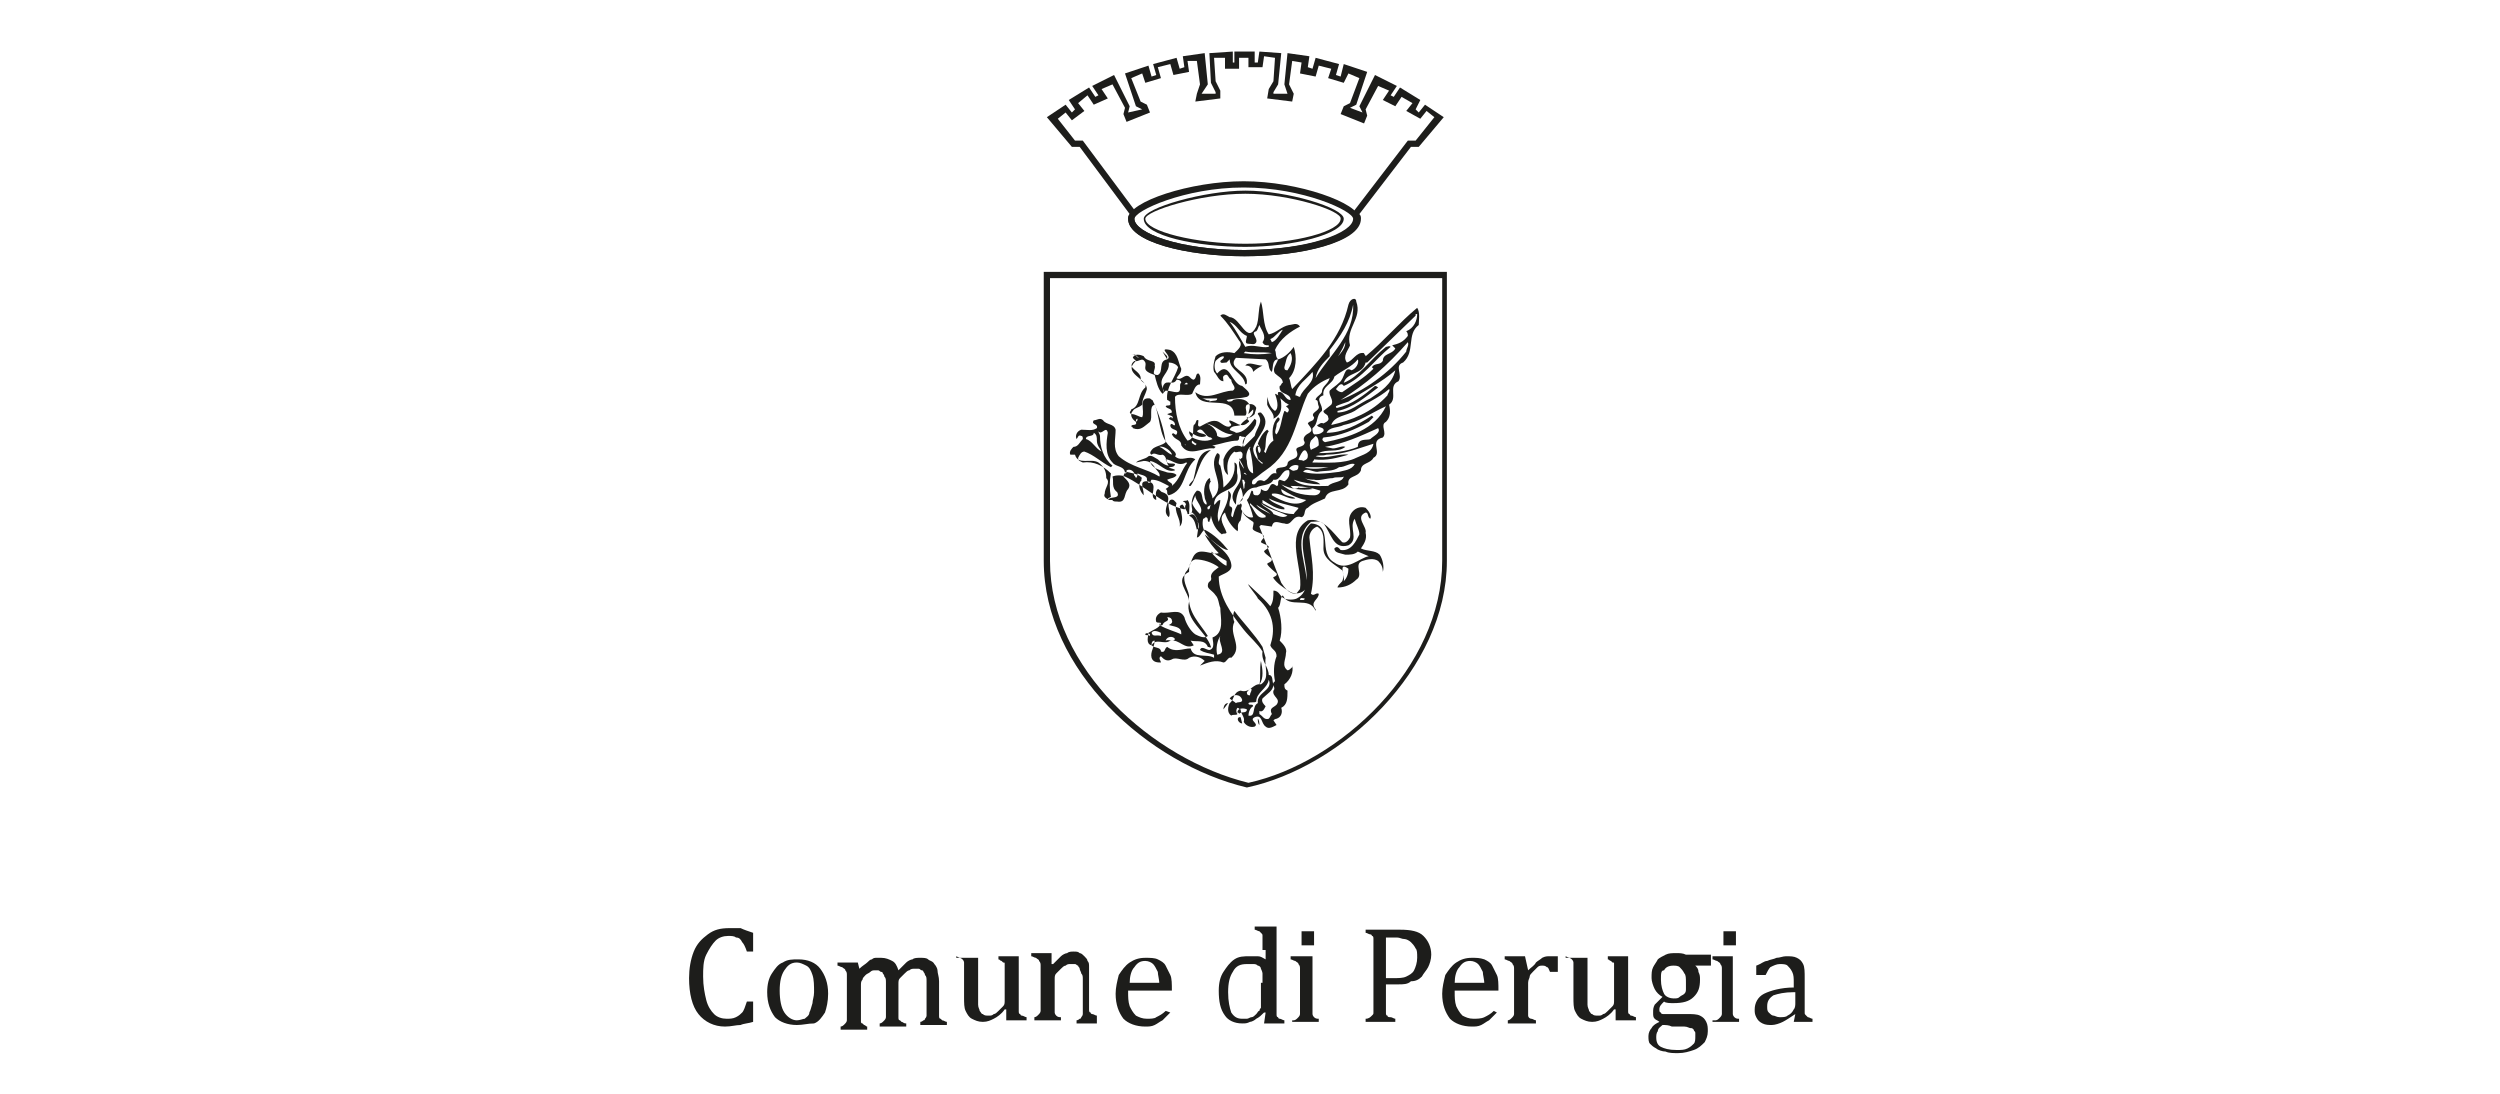 <?xml version="1.0" encoding="UTF-8"?> <svg xmlns="http://www.w3.org/2000/svg" xmlns:xlink="http://www.w3.org/1999/xlink" version="1.1" id="Livello_1" x="0px" y="0px" viewBox="0 0 160 70" style="enable-background:new 0 0 160 70;" xml:space="preserve"> <style type="text/css"> .st0{fill:none;} .st1{fill:#1D1D1B;} </style> <rect class="st0" width="160" height="70"></rect> <g> <path class="st1" d="M69.3,9L69.3,9l3.5,4.7l-0.1,0.1c-0.1,0.1-0.1,0.2-0.1,0.2c0,0.9,2.9,2,7,2h0.1c4.1,0,7-1.1,7-2 c0,0,0-0.1-0.1-0.2l-0.1-0.1L90.1,9l0.5,0l1.2-1.5l-0.5-0.4l-0.4,0.5L90,7.1l0.4-0.5l-0.7-0.4l-0.4,0.6l-0.8-0.4l0.4-0.6l-0.7-0.3 l-0.8,1.5l0.1,0.4l-0.2,0.5l-1.5-0.6l0.2-0.5l0.4-0.2l0.6-1.6l-0.7-0.3L86,5.3L85,5l0.2-0.6l-0.8-0.2l-0.2,0.7l-1-0.2l0.1-0.7 l-0.6-0.1l-0.2,1.5L82.8,6l-0.1,0.5l-1.6-0.2l0.1-0.6l0.3-0.5l0.1-1.5l-0.7-0.1l-0.1,0.7l-0.9,0V3.7l-0.6,0v0.7l-0.9,0l0-0.7 l-0.7,0l0.1,1.5l0.3,0.6l0,0.5l-1.6,0.2L76.6,6l0.2-0.6l-0.2-1.5L76,3.9l0.1,0.7l-1,0.2l-0.2-0.7l-0.8,0.2L74.3,5l-1,0.3l-0.2-0.6 l-0.7,0.3L73,6.5l0.4,0.2l0.2,0.5l-1.5,0.6l-0.2-0.5l0.1-0.4l-0.8-1.5l-0.7,0.3l0.4,0.6L70,6.7l-0.4-0.6L69,6.6l0.4,0.5l-0.8,0.6 l-0.4-0.5l-0.5,0.4L68.8,9L69.3,9z M79.7,16.4L79.7,16.4c-3.7,0-7.5-0.9-7.5-2.4c0-0.1,0-0.2,0.1-0.3l-3.2-4.3l-0.5,0L67,7.5 l1.2-0.8l0.4,0.5L68.8,7l-0.4-0.6l1.3-0.8l0.4,0.6l0.2-0.1l-0.4-0.6l1.4-0.7l1,2l-0.1,0.4l0,0L73.1,7l0,0l-0.4-0.2l-0.7-2.1 l1.5-0.5l0.2,0.7l0.3-0.1l-0.2-0.7l1.5-0.4l0.2,0.7l0.3-0.1l-0.1-0.7l1.4-0.2l0.2,2L76.9,6l0,0L77.8,6l0-0.1l-0.3-0.6l-0.1-1.9 l1.5-0.1l0,0.7L79,4V3.3l1.3,0V4l0.2,0l0.1-0.7L82,3.4l-0.2,2l-0.3,0.5l0,0.1L82.4,6l0,0l-0.2-0.6l0.2-2l1.4,0.2l-0.1,0.7L84,4.4 l0.2-0.7l1.5,0.4l-0.2,0.7l0.3,0.1L86,4.1l1.5,0.5l-0.7,2.1l-0.4,0.2l0,0l0.8,0.3l0,0L87,6.8l1-2l1.4,0.7l-0.4,0.6l0.2,0.1l0.4-0.6 l1.3,0.8L90.6,7l0.2,0.2l0.4-0.5l1.2,0.8l-1.6,1.9l-0.5,0L87,13.7c0.1,0.1,0.1,0.2,0.1,0.3C87.1,15.5,83.3,16.4,79.7,16.4"></path> <path class="st1" d="M79.6,12c-3.8,0-7,1.5-7,2c0,0.9,2.9,2,7,2c4.1,0,7-1.1,7-2C86.6,13.5,83.4,12,79.6,12 M79.6,16.4 c-3.6,0-7.4-0.9-7.4-2.4c0-1.1,4-2.4,7.4-2.4c3.5,0,7.4,1.4,7.4,2.4C87,15.5,83.3,16.4,79.6,16.4"></path> <path class="st1" d="M79.7,12.4c-2.9,0-6.4,1.1-6.4,1.6c0,0.8,3.2,1.6,6.4,1.6c3.2,0,6.1-0.8,6.1-1.6 C85.9,13.5,82.6,12.4,79.7,12.4 M79.7,15.8c-3.1,0-6.5-0.7-6.5-1.8c0-0.7,3.9-1.8,6.5-1.8c2.7,0,6.3,1.1,6.3,1.8 C86,15,82.7,15.8,79.7,15.8"></path> <path class="st1" d="M67.2,17.8v18.1c0,6.9,6.6,12.7,12.7,14.2c5.9-1.3,12.4-7.4,12.4-14.2V17.8H67.2z M79.8,50.4L79.8,50.4 c-6.3-1.5-13-7.5-13-14.5V17.4h25.8v18.5C92.6,42.8,85.9,49.1,79.8,50.4L79.8,50.4z"></path> <path class="st1" d="M80.6,46.4c0-0.1,0-0.3-0.1-0.4C80.5,46.1,80.5,46.3,80.6,46.4 M79.4,45.9h-0.1c-0.2,0.1,0,0.4,0.2,0.4 L79.4,45.9z M79.8,45.4c-0.2-0.1-0.6-0.1-0.6,0.2c0,0,0.1,0,0.1,0.1C79.4,45.5,79.8,45.7,79.8,45.4 M78.6,45L78.6,45 c-0.3,0-0.3,0.4-0.3,0.4L78.6,45z M79.5,44.8c-0.1-0.4-0.6-0.4-0.8-0.1c0.1,0.1,0.3,0.2,0.4,0.3C79.2,44.9,79.5,45,79.5,44.8 M80.1,44.1c-0.1-0.1-0.2,0.1-0.3,0.2c0,0.2,0.1,0.2,0.2,0.2C80,44.3,80.1,44.3,80.1,44.1 M80.5,45c-0.1-0.7,1-0.8,0.7-1.5 c-0.1,0.6-0.8,0.8-0.8,1.4c-0.1,0.1-0.4,0-0.5,0.1c0,0.2,0.3,0,0.3,0.2c-0.2,0.1-0.3,0.4-0.3,0.6C80.4,45.9,80.1,45.2,80.5,45 M80.6,43.8c0.3-0.4,0.2-1,0.1-1.5C80.6,42.8,80.7,43.5,80.6,43.8 M75.2,40.9c-0.1-0.2-0.5-0.2-0.6,0.1 C74.8,40.9,75.1,41.1,75.2,40.9 M77.9,41.9c0.7-0.1,0-0.8,0.2-1.2C77.9,41,77.8,41.5,77.9,41.9 M73.6,40.6c-0.1-0.1-0.3-0.1-0.3,0 c0,0.1,0.2,0,0.3,0.1C73.6,40.7,73.6,40.7,73.6,40.6 M74.3,40.5c-0.2-0.1-0.5-0.2-0.6,0c0.1,0.3,0.3,0.1,0.6,0.2V40.5z M75,39.7 c0-0.1-0.1-0.2-0.3-0.2c0.2,0.3-0.2,0.2-0.3,0.5c-0.2,0.1-0.2-0.1-0.2-0.2V40c0.5,0.3,1,0.4,1.4,0.6v-0.1c0-0.4-0.5-0.4-0.8-0.5 C74.8,40,75.1,39.9,75,39.7 M74.2,39.6H74H74.2L74.2,39.6z M83.5,38.3c-0.1,0-0.3-0.1-0.3,0.1h0.2C83.5,38.4,83.5,38.3,83.5,38.3 M86.3,36.4c-0.7-0.5-0.2,0.5-0.3,0.8C86.2,37,86.3,36.7,86.3,36.4 M78.5,35.9c-0.2-0.1-0.8-0.5-1-0.6c0.1,0.2,0.8,0.9,1,0.9 L78.5,35.9z M78,36.3c-0.4-0.3-1-0.5-1.5-0.5c-0.4,0.1-0.4,0.5-0.4,0.8c-1,0.5,0,1.3,0,1.9c-0.3,1.2,1.1,1.9,1.4,2.9 c0,0.1-0.1,0-0.2,0c-0.2-0.5-0.7-0.3-1.1-0.4l0.2,0.3c-0.6,0.3-0.9-0.4-1.5-0.3c-0.4,0.3-0.9-0.2-1.2,0.3c0.2,0.2,0.6,0.1,0.6,0.4 c0.3,0.1,0.2-0.2,0.4-0.3c0.5,0.4,1,0.1,1.5,0.1c0.2,0.7,1,0.3,1.5,0.6v-0.2c-0.3-0.1-0.6-0.1-0.9-0.3c0.1-0.3,0.4,0,0.6,0 c0.4-0.1,0.2-0.6,0.2-0.8c0.8-0.3,0.5-1.3,0.5-1.9c-0.1-0.2-0.1-0.6-0.3-0.8c-0.2-0.3-0.5-0.4-0.5-0.6c0-0.4,0.3-0.2,0.2-0.6 C77.5,36.6,77.9,36.4,78,36.3 M76.7,33.5c-0.1-0.2-0.2-0.8-0.6-0.5c0.4,0.2,0.4,0.6,0.5,0.9C76.8,33.8,76.7,33.6,76.7,33.5 M79.2,34c-0.4-0.3-0.7-0.8-0.8-1.2c-0.5,0.4,0,0.9,0.1,1.3c-0.1,0.1-0.2,0-0.3,0.1c-0.4-0.3-0.6-0.7-0.7-1.2 c0,0.2-0.1,0.3-0.1,0.4c-0.2,0,0-0.2-0.2-0.3c-0.1,0-0.1,0.1-0.2,0.1c-0.3,1.4,1.6,1.7,1.8,2.9c0.1,0.5-0.5,0.6-0.8,0.8 c0,1.3,0.8,2.4,1.6,3.4c0.4,0.5,0.9,0.9,1.2,1.4c-0.1,0.6,0.4,1,0.4,1.5c0.3,0,0.2,0.4,0.3,0.6c0,0.4-0.4,0.6-0.7,0.9 c-0.1,0.2,0.1,0.4,0.2,0.5c-0.1,0.2-0.2,0.4-0.4,0.3v0.2c0.2,0.1,0.3,0.4,0.6,0.3c0.1-0.1,0.1-0.2,0.2-0.3 c-0.2-0.4,0.1-0.4,0.3-0.6c0.3-0.4-0.3-0.5-0.2-0.9c0.2-0.2-0.2-0.4,0.1-0.6c-0.1-0.5-0.1-1.1,0.1-1.6c0-0.4-0.3-0.4-0.4-0.7 c0.3-0.9,0.3-2-0.8-3c0-0.1-0.7-0.9-0.6-0.9c0.5,0.5,0.9,0.8,1.4,1.4c0.2-0.3,0.2-0.6,0.2-1c0.4,0,0.4,0.4,0.7,0.5 c0.2,0.1,0.6,0.1,0.8,0c0.4-0.2,0.6-0.6,0.6-1c0.2-1.2-0.8-2.8,0.3-3.8c1.5,0.1,0.4,1.9,1.5,2.5c0.8,0.6,1.6-0.3,2.2-0.4l-0.7-0.3 c-0.2,0.2-0.5,0.2-0.8,0.2c-0.3-0.1-0.7-0.1-0.7-0.4c0.2-0.2,0.3,0,0.4,0.1c0.7,0.1,1-0.6,1.2-1c0-0.3-0.2-0.6-0.3-1 c-0.4,0.6,0.3,1.3-0.4,1.7c-1,0.3-1.1-0.8-1.6-1.4c-0.3-0.2-0.5-0.1-0.8-0.1c-1.3,1.1-0.1,2.9-0.3,4.2c-0.1,0.3-0.6,0.5-1,0.3 c-0.5-0.3-0.9-0.6-1.1-0.9c-0.1-0.1,0.3-0.1,0.2-0.3c-0.1-0.1-0.5-0.4-0.6-0.6c0-0.1,0.3-0.1,0.3-0.3c0-0.1-0.4-0.3-0.5-0.5 c0-0.1,0.3-0.2,0.3-0.3c0-0.1-0.4-0.2-0.5-0.3c0-0.1,0.2-0.3,0.2-0.3c0-0.3-0.5-0.3-0.7-0.5c-0.1-0.1,0.1-0.4,0-0.5 c-0.3-0.2-0.6-0.4-0.7-0.7l-0.1,0.6C79.1,33.6,79.3,33.8,79.2,34 M81.3,32.9c-0.2-0.2-0.6-0.4-0.9-0.6C80.6,32.6,81,32.7,81.3,32.9 M81,33c-0.3-0.2-0.7-0.5-1-0.8v0.1c0.3,0.3,0.4,1,1,0.8V33z M77.3,32.6c0.2,0,0.1-0.2,0.2-0.3C77.4,32.4,77.2,32.4,77.3,32.6 M82.4,33c-0.6-0.3-1.2-0.4-1.7-0.8c0.2,0.3,0.7,0.4,0.8,0.7C81.8,33,82.1,33.2,82.4,33 M83.1,32.5c-0.7-0.2-1.3-0.3-1.9-0.6 c0.2,0.3,0.7,0.4,1,0.6v0.1c-0.5,0-0.9-0.3-1.4-0.6v0.2c0.6,0.3,1.2,0.7,2,0.7C82.9,32.7,83.1,32.6,83.1,32.5 M71.4,32v-0.2V32 L71.4,32z M76.8,32.9c0.3-0.4-0.3-0.8-0.3-1.2l-0.2,0.5C76.4,32.5,76.6,32.7,76.8,32.9 M83.6,32c-0.6-0.1-1.1-0.4-1.6-0.7 c0,0.5,0.7,0.4,0.9,0.6c-0.5,0.1-0.9-0.4-1.5-0.3v0.1C82.1,32.1,83,32.5,83.6,32 M84,31.3c-0.7,0.1-1.4,0-2-0.3 c0.6,0.5,1.3,0.7,2.1,0.7c0.2,0,0.4-0.1,0.4-0.3c-0.6-0.2-1.2-0.3-1.9-0.3l0.1,0.1c0.1,0.1,0.3,0.1,0.4,0 C83.3,31.3,83.7,31.1,84,31.3 M79.7,30.9c-0.1-0.1,0-0.2-0.2-0.2l0.1,0.6C79.7,31.2,79.6,31,79.7,30.9 M86,30.5 c-0.2,0.1-0.5,0-0.7,0.1c-0.4,0-0.9,0.2-1.2,0.1c-0.1,0-0.4,0-0.6-0.1l0.2,0.1c0.3,0.1,0.6,0.1,0.8,0.3c-0.5,0-1.1-0.1-1.7-0.3 c0.5,0.5,1.5,0.4,2.2,0.4C85.3,30.8,85.9,30.9,86,30.5 M79.8,30.4c-0.1-0.1-0.1-0.2-0.2-0.1L79.8,30.4L79.8,30.4z M82.2,30.8 c0.2-0.1,0.4-0.4,0.3-0.7c-0.5-0.1-0.5,0.7-1,0.6c-0.2,0.4-0.7,0.3-1.1,0.5c-0.7,0-0.8,0.7-1.2,1.1c0.1,0,0.2,0,0.2-0.1 c0.2,0.2-0.1,0.3,0.1,0.5c0.1,0.2,0.4,0.5,0.7,0.4c-0.1-0.4-0.2-0.7-0.4-1.1c0.2-0.2,0.2-0.4,0.3-0.6c0,0,0.1,0,0.1,0.1 c0,0.2,0.1,0.2,0.3,0.2c0.2-0.1,0.2-0.3,0.2-0.4c0.7,0.5,0.4-0.7,1-0.2c0.2,0,0-0.3,0.2-0.4L82.2,30.8z M83.1,29.8 c-0.2-0.1-0.5,0-0.6,0.2c0.1,0,0.2,0.2,0.4,0.1C83.1,30.1,83.1,29.9,83.1,29.8 M86.7,29.7c-0.3-0.1-0.6,0.2-1,0.2h-2.2 C83.7,30,84,30,84.2,30c0.5,0,1-0.2,1.5-0.1c-0.4,0.3-0.9,0.2-1.4,0.3c-0.3,0-0.7-0.3-0.9,0c0.7,0.2,1.5,0.1,2.3,0 C86,30.1,86.5,30.1,86.7,29.7 M75.9,29.6c-0.5,0.3-0.9-0.2-1.3-0.2v0c0.1,0.4,0.4,0.2,0.6,0.3c0,0.2-0.3,0.2-0.4,0.2 c0.1,0.1,0.4,0.1,0.4,0.2c-0.6,0.2-1-0.5-1.6-0.6c0.1,0.5,0.7,0.6,1,0.7c0.2,0.1,0.5,0,0.7,0.2c-0.1,0.2-0.4,0.2-0.6,0.3 c0.1,0.2,0.4,0.2,0.3,0.4c0.5-0.4,0.6-1,1-1.5C76,29.7,76,29.6,75.9,29.6 M79.6,30c0-0.2-0.2-0.4-0.3-0.7 C79.3,29.6,79.5,29.8,79.6,30 M83.7,29.1c-0.2-0.7-0.5,0.1-0.6,0.3c0.1,0.1,0.2,0,0.3,0.1C83.7,29.4,83.7,29.3,83.7,29.1 M77.5,28.8c-0.8,0.6-0.8,1.6-1.3,2.3h-0.1c0-0.2,0.3-0.3,0.3-0.5C76.6,29.9,76.6,28.9,77.5,28.8 M73.3,23.2 c-0.2-0.4-0.4,0-0.7-0.1c-0.6,0.5,0.5,0.6,0.4,1.2c0.1,0.2,0.4,0.2,0.3,0.5c-0.5,0.4-0.3,1.2-0.9,1.4c0,0.1-0.2,0.2,0,0.3 c0.3,0,0.5,0.2,0.7,0.2c0.2-0.4-0.3-1.3,0.5-1.2c0.1,0.1,0.2,0.1,0.2,0.2c0.5,0.9,0.3,2.2,1.1,2.9c0.1,0.2,0.5,0.4,0.3,0.6 c0.4,0.4,0.9-0.1,1.3,0.2c-0.8,0.7-0.6,2-1.7,2.3c-0.2-0.1,0-0.3-0.2-0.4c0.1-0.1,0.2-0.1,0.2-0.2c-0.4-0.2-0.7-0.4-1.1-0.4 c-0.1,0.1,0,0.2-0.2,0.2c-0.1-0.1-0.1-0.2-0.1-0.3c-0.1-0.2-0.4-0.2-0.6-0.3c0,0.1,0,0.2-0.1,0.3c0-0.1-0.2-0.2-0.1-0.3 c-0.1-0.2-0.3-0.3-0.5-0.2v0.1c0,0,0,0.1-0.1,0.1c0-0.5-0.6-0.4-0.8-0.7c-0.5-0.5-0.4-1.3-0.3-1.9c-0.1-0.5-0.4,0.2-0.6-0.1 c0,0.1,0.1,0.2,0.1,0.3c0,0.7,0.2,1.4,0.8,1.9l-0.1,0.1c-0.6-0.3-1.1-0.8-1.7-1c-0.2,0-0.3,0.2-0.4,0.4c0,0.2,0.1,0.2,0.3,0.3 c0.7-0.1,1.3,0.2,1.8,0.7c-0.1,0.5-0.1,1,0,1.5l-0.2,0.1c0,0,0.1,0.1,0.1,0c0.2-0.1,0.7,0,0.5-0.4c-0.4-0.3-0.2-0.7-0.3-1 c0.2-0.1,0.6-0.1,0.8,0c1.3,0.6,2.4,1.8,3.8,2.1c0.1-0.1,0-0.2,0.1-0.3c0-0.1-0.1-0.2-0.2-0.2c0.1-0.1,0.2,0,0.3-0.1 c0.2,0.2,0.1,0.6,0.1,0.9c0.2,0,0.2-0.2,0.2-0.3c-0.1-0.4,0-0.9,0.3-1.2c0.5,0,0.2,0.7,0.6,0.9c0.1-0.1-0.1-0.3-0.1-0.5 c-0.1-0.4,0-1,0.3-1.2c0.1,0,0,0.2,0.1,0.2c-0.3,0.4,0.1,0.8,0.1,1.1c1-0.9-0.4-1.9,0.3-2.9c0.4,0.1-0.1,0.6,0.2,0.8 c0.1,0.4,0.2,0.9,0.2,1.4c0.5-0.4,0.8-0.9,0.7-1.6c0.3,0.1,0.1,0.5,0.2,0.8c0.1,1.2-1.5,0.8-1.5,1.9c0.1,0,0.2-0.3,0.4-0.3 c0,0.4-0.3,0.9-0.1,1.4c0.2-0.7,0.7-1.2,0.6-2c0.4,0.3,0,0.6,0.1,1c0.4,0.1-0.1,0.6,0.2,0.7c0.1-0.4,0.2-0.8,0.6-1.1 c0.1-0.2,0-0.6-0.1-0.8c-0.2,0.3-0.3,0.7-0.3,1.1c-0.7-0.8,0.5-1.2,0.3-2c0-0.3-0.3-0.8,0.1-1c0-0.1,0.1-0.3-0.1-0.4 c-0.2,0-0.3,0.1-0.4,0c-0.5,0.4-0.5,1-0.4,1.5c-0.3-0.2-0.3-0.6-0.3-1c0.1-0.3,0.3-0.6,0.6-0.8c0.2-0.1,0.4-0.1,0.6,0 c0.1-0.2,0.1-0.4,0.2-0.6c-0.1-0.1-0.2,0-0.3-0.1c-0.2,0,0,0.2-0.2,0.3c-1,0-2.1,0.8-2.9,0c-0.1,0.2,0.1,0.2,0.2,0.3l0.1-0.1 c0.5,0.1,0.8,0,1.2,0.2l-0.1,0.1c-0.7-0.1-1.6,0.6-2.1-0.2c0-0.4-0.4-0.3-0.6-0.7c0.1-0.2,0.2,0.1,0.3,0c0.2-0.4-0.4-0.2-0.4-0.6 c0.1-0.2,0.2,0.1,0.3,0c0-0.3-0.3-0.3-0.4-0.4l0.1-0.1c0.1,0,0.1,0,0.1,0.1c0.2-0.2-0.2-0.2-0.3-0.3l0.3-0.1c0-0.3-0.3-0.2-0.4-0.4 c0.1-0.1,0.2,0,0.3-0.1v-0.2c-0.1,0-0.1-0.1-0.2-0.1c-0.1-0.8,0.5-1.4,0.7-2.1c-0.1-0.2-0.4-0.3-0.6-0.3c0.1,0.7-0.7,0.9-0.4,1.6 c0,0.1,0.2,0.3,0,0.4c-0.3-0.3-0.4-0.8-0.5-1.2C73,23.7,73.4,23.5,73.3,23.2 M82,26c0,0.3-0.1,0.6-0.5,0.8c0.1-0.3-0.3-0.6-0.4-0.9 v-0.5c0.1,0.4,0.2,0.7,0.5,0.9c0.3-0.2,0.1-0.8,0-1.1C82,25.3,82,25.7,82,26 M80.8,23.4c-0.2,0.1-0.4,0.2-0.6,0.4 c0-0.2-0.2-0.4-0.4-0.4h-0.1C79.9,23.1,80.4,23.4,80.8,23.4 M78.3,22.8c-0.2,0-0.4,0.2-0.5,0.3c-0.1,0.2-0.1,0.6,0.1,0.8 c0.8-0.9,0.9,0.7,1.6,0.8c0.2,0.2,0.7,0.5,0.3,0.7c-0.4,0.1-0.9,0.1-1.3,0.2l0.1,0.1c0.1,0,0.3,0,0.3-0.1c0.3-0.1,0.8-0.1,1,0.2 c0.2,0.2,0,0.5,0,0.7l0.3-0.3c0.1,0.5-0.6,0.6-0.8,1c-0.2,0.1-0.6,0-0.7,0.3c0.1,0.1,0.3,0.1,0.4,0.2c0.5,0,0.9-0.5,1.2-0.9 l0.1,0.1c0,0.1,0,0.3-0.1,0.4c-0.2,0.5-1,0.7-0.7,1.3l0.7-0.7c0.1-0.5,0.6-0.9,0.2-1.4c0-0.1,0.1-0.1,0.2-0.1 c0.8,0.8-0.3,1.5-0.5,2.3c0,0.4,0.3,0.8,0.6,1v-0.1c-0.1,0-0.2-0.2-0.3-0.2c0-0.3-0.3-0.7,0-0.9l0.1,0.1l-0.1,0 c0,0.1,0,0.3,0.1,0.4c0.2-0.2,0-0.4-0.1-0.6c0.1-0.3,0.3-0.7,0.6-0.9l0.1,0.1c-0.3,0.4-0.1,0.9-0.3,1.3l0.1,0.1 c0.1-0.3,0.2-0.6,0.5-0.8c-0.1-0.5-0.1-1.1,0.3-1.5l0.1,0.1c0,0.2-0.2,0.2-0.2,0.4c0,0.2-0.2,0.5,0,0.6c0.3-0.4,0.3-1,0.5-1.5 c0.1,0,0.1,0.1,0.2,0.1c0.2-0.2,0-0.3-0.1-0.4l0.2-0.1c-0.1,0-0.1-0.1-0.2-0.1c-0.2-0.2-0.6-0.4-0.5-0.7c0.4-0.1,0.4,0.5,0.8,0.5 c0-0.5-0.8-0.3-0.7-0.9c0.1,0,0.1-0.2,0.2-0.2c0-0.3-0.3-0.4-0.5-0.6c-0.2-0.3,0.1-0.6,0.2-0.9c-0.4,0-0.3,0.5-0.4,0.8 c-0.3-0.2-0.1-0.6-0.4-0.8l-1.9-0.1c-0.6,0.7,0.8,0.8,0.7,1.6c0,0.1-0.1,0.1-0.1,0.1c-0.1-0.7-1-0.9-1-1.6l-0.2,0.2 c-0.2,0-0.4,0.1-0.4-0.1C78.2,23,78.4,22.9,78.3,22.8 M75,29.1c0-0.2-0.5-0.6-0.8-0.5C74.5,28.7,74.7,29,75,29.1 M80,28.8 c-0.1-0.1,0.1-0.2,0-0.2c-0.2,0.2-0.3,0.6-0.2,0.9c0,0.3,0.1,0.7,0.4,0.8C80.2,29.8,80.1,29.2,80,28.8 M75.9,28.5 c0-0.1-0.2,0-0.2-0.1L75.9,28.5L75.9,28.5z M87.9,28.4c-1,0.3-1.9,0.7-3,0.7c-0.3,0.1-0.5,0-0.7,0.1c0.7,0.2,1.5-0.2,2.1-0.1 c-0.7,0.2-1.4,0.4-2.2,0.3c0,0.1-0.1,0.1-0.1,0.2c0.9,0,2,0.1,2.8-0.3C87.2,29.1,87.8,29,87.9,28.4 M84.4,28.5c0-0.2,0-0.5-0.2-0.6 l-0.3,0.3c-0.1,0.2-0.1,0.4,0,0.6C84,28.7,84.2,28.7,84.4,28.5 M70.2,28.2c0-0.2,0-0.4-0.2-0.5c0,0.3-0.5,0.1-0.5,0.4 c0.4,0.1,0.6,0.6,1,0.8C70.4,28.7,70.2,28.5,70.2,28.2 M77.5,28c-0.4,0-0.5-0.8-0.9-0.4c0.2,0.2,0.5,0.1,0.6,0.3 c-0.4,0.2-0.8-0.1-1.1-0.3c0,0.2,0.1,0.3,0.2,0.4c0.4,0.2,0.9,0.3,1.3,0.1L77.5,28z M87.7,28.1c0.2-0.2,0.7-0.4,0.5-0.7 c-1.1,0.5-2.2,1-3.4,1.2l0.5,0.1c0.3,0,0.6-0.2,0.8-0.1c-0.5,0.4-1.2,0.1-1.7,0.4c0.8,0,1.8-0.1,2.5-0.4 C86.9,28,87.5,28.2,87.7,28.1 M78.9,27.8c-0.7,0-1.1-0.6-1.7-0.7c0.3,0.1,0.7,0.4,0.7,0.8C78.2,28.1,78.6,28,78.9,27.8 M72.8,26.8 c-0.1,0-0.1,0.1-0.1,0.2c0,0,0.1-0.1,0.1-0.1V26.8z M88.7,26c-0.9,0.4-1.7,1-2.7,1.2c-0.4,0.2-0.9,0.1-1.1,0.5c1,0,2-0.5,2.9-1.1 l0.1,0.1l-0.3,0.3c-0.9,0.5-1.8,0.9-2.9,1c-0.1,0.1-0.1,0.2,0.1,0.3C86.3,28,88,27.5,88.7,26L88.7,26z M77.9,25.5c-0.4,0-0.6,0-1,0 c0.2,0,0.4,0.2,0.5,0.1l0,0.1C77.7,25.6,77.9,25.7,77.9,25.5 M88.8,25.3c0-0.1,0.2-0.3,0.1-0.4c-0.7,0.6-1.5,0.9-2.2,1.4 c-0.5,0.3-1.3,0.3-1.5,0.9C86.5,26.9,87.8,26.4,88.8,25.3 M76,24.6c0-0.1,0-0.1-0.1-0.1l-0.1,0.1H76z M75.6,24.5 c0-0.1-0.1-0.2-0.3-0.2c-0.2,0.4-0.6,0-0.8,0.3c-0.1,0.1-0.1,0.4,0,0.5l0.1-0.1c0.3,0,0.5,0.1,0.7,0.1 C75.7,25.1,75.4,24.6,75.6,24.5 M85.1,24.2c-0.5,0.2-1,0.5-1.4,1c-0.8,1.7-0.9,3.7-2.7,4.9c-0.3,0.2-0.5,0.4-0.8,0.6 c-0.1,0.1-0.1,0.3,0,0.3c0.1,0,0.1,0,0.2-0.1c0.1-0.2,0.3-0.2,0.5-0.1c0.4-0.2,0.4-0.6,0.8-0.5c-0.2-0.6,0.6-0.2,0.7-0.6 c0-0.4,0.8-0.2,0.6-0.8c-0.2-0.4,0.5-0.2,0.5-0.6c-0.2-0.3,0.1-0.5,0.3-0.6c0.3-0.2,0-0.4-0.1-0.6c0.1-0.2,0.4-0.1,0.4-0.4 c-0.3-0.3,0.4-0.4,0.3-0.7c-0.1-0.2,0-0.4-0.2-0.4c0-0.2,0.3-0.3,0.4-0.5C84.6,24.7,85,24.6,85.1,24.2 M89.3,23.7 c-0.9,0.8-2,1.3-3,2c-0.3,0.1-0.6,0.2-0.8,0.3c0,0.1,0,0.1,0.1,0.1c0.9-0.2,1.7-0.8,2.4-1.4c0,0,0.1,0,0.2,0.1 c-0.8,0.6-1.6,1.3-2.6,1.5v0.1c0.8,0,1.4-0.6,2.1-0.9C88.3,25.1,89.1,24.6,89.3,23.7 M83.2,25.4c0.2-0.6,1-0.9,0.8-1.6 c-0.4,0.5-1,0.8-1.1,1.5C83,25.3,83.1,25.4,83.2,25.4 M86.5,23.7c0.3-0.1,0.5-0.5,0.4-0.7c-0.4,0.5-1,0.7-1.5,1.1 c-0.1,0.5-0.8,0.6-0.7,1.2c-0.6,0.2,0,0.6-0.1,1c-0.4,0.3-0.2,0.8-0.6,1.1c0,0.2,0,0.3,0.1,0.4c0.2,0,0.4,0,0.6-0.2 c0.1-0.3-0.4-0.2-0.4-0.4c0.1,0,0.2-0.2,0.4-0.1c0.2-0.1,0.4-0.2,0.3-0.4c0-0.2-0.3-0.2-0.3-0.4l0.5-0.4c0.2-0.3-0.2-0.6-0.1-0.9 c0.2-0.2,0.4-0.3,0.6-0.5C86.1,24.2,86,23.4,86.5,23.7 M72.9,22.9c-0.2-0.1-0.2-0.3-0.5-0.2C72.7,22.6,72.7,22.9,72.9,22.9 M82.4,23.7c0.2-0.3,0.4-0.7,0.2-1.1c-0.3,0.2-0.3,0.6-0.4,0.9C82.2,23.6,82.2,23.7,82.4,23.7 M81.4,22.6c-0.6-0.1-1.2,0-1.7-0.1 l-0.1,0.1C80.2,22.7,80.8,22.7,81.4,22.6L81.4,22.6z M74.7,22.8l-0.3-0.3l0.3,0.5V22.8z M85.3,23.3c0.2-0.5,0.8-0.8,0.8-1.4 C85.9,22.4,85.6,22.9,85.3,23.3 M90,22.5c0-0.2,0.2-0.4,0.1-0.6c-1.3,1.5-2.7,2.7-4.3,3.7C87.3,25,88.9,23.9,90,22.5 M81.4,21.9 c0.3-0.1,0.5-0.5,0.7-0.8c-0.3,0.1-0.5,0.5-0.8,0.6L81.4,21.9z M79.8,21.5c-0.5-0.2-0.6-0.7-1.1-0.9c0.4,0.5,0.7,1.1,1,1.6 c0.5-0.2,1,0.1,1.5,0v-0.1c-0.2,0-0.3,0-0.4-0.2c0.3-0.4-0.1-0.8-0.2-1.1c-0.1,0.2-0.1,0.3-0.2,0.4c-0.4,0.1,0.1,0.4,0,0.7 c-0.1,0.2-0.3,0.1-0.5,0.1C79.6,22,79.8,21.7,79.8,21.5 M90.6,20.2l-3.1,3h-0.1c-0.2,0.8-1.2,0.6-1.4,1.3c1-0.4,1.7-1.5,2.7-2.3 c0.1,0,0.2-0.1,0.3,0c-1,0.8-1.8,2-3,2.5c-0.2-0.3-0.4,0.1-0.5,0.2c0.1,0.1,0.2,0.2,0.4,0.2c0.7-0.5,1.4-0.9,2-1.5l-0.1-0.1 c0.2-0.3,0.5-0.1,0.7-0.4c0-0.5,0.6-0.4,0.8-0.8l-0.2-0.2c0.4-0.1,0.7-0.2,1-0.6c0-0.1,0-0.2-0.1-0.3c0.5-0.2,0.7-0.7,0.7-1.1H90.6 z M84.2,24.2c0.9-1.5,2.5-2.8,2.4-4.7c-0.2,1.1-0.8,2-1.5,2.9l0,0.4C84.7,23.2,84.3,23.6,84.2,24.2 M86.8,19.3 c0.4,1.1-0.7,1.7-0.4,2.8c-0.1,0.3-0.5,0.7-0.2,1.1c0.4-0.1,0.6-0.7,1.1-0.6c0,0.1,0.1,0.1,0.1,0.2c1.1-0.9,2.2-2.2,3.3-3.1 c0.2,0.3,0.1,0.8,0.1,1.1c-0.8,0.6-0.2,1.7-1,2.4c-0.6,0.2,0,0.8-0.3,1.2c-0.7,0.3,0,1.1-0.6,1.5c0.1,0.4,0.1,0.8-0.2,1.1 c-0.4,0.2,0.1,0.7-0.2,1c-0.9,0.2,0,1-0.6,1.3c-0.2,0.4-0.8,0.3-0.8,0.8c-0.2,0.5-0.9,0.3-0.8,0.9c-0.4,0.6-1.3,0.2-1.5,0.9 c-0.4,0.2-0.8,0.3-1.1,0.6c-0.3,0.1-0.1,0.5-0.4,0.6c-0.6-0.2-0.6,0.6-1.1,0.4c-0.3,0-0.7-0.3-0.8,0.2l-0.7-0.1l-0.1,0.1 c0.5,1.2,0.9,2.4,1.4,3.6c0.2,0.3,0.5,0.7,0.9,0.7c0.1,0,0.2-0.2,0.3-0.3c0.2-1.4-1-3.5,0.5-4.4c1-0.2,1.6,0.8,2.2,1.4 c0.2,0.1,0.4-0.1,0.5-0.3c0.1-0.6-0.3-1.2,0.2-1.7c0.2-0.2,0.5-0.3,0.8-0.2c0.2,0.2,0.4,0.5,0.3,0.7c-0.2-0.1-0.1-0.4-0.3-0.4 c-0.7,0.3,0.1,0.9,0,1.3c0.1,0.4-0.1,0.7-0.3,1c0.4,0.2,0.9,0.1,1.2,0.4c0.2,0.3,0.3,0.8,0.2,1.1c0-0.3-0.1-0.5-0.3-0.7 c-0.3-0.2-0.7-0.1-1,0c-0.6,0.2,0.1,0.9-0.4,1.2c-0.3,0.3-0.7,0.5-1.2,0.5c0-0.1,0.2-0.3,0.3-0.4c0.1-0.2,0.1-0.5,0-0.7 c-0.5-0.4-1.2-0.7-1.2-1.4c0-0.5,0.1-1.1-0.4-1.4c-0.3,0.1-0.5,0.4-0.5,0.7c0.1,1.2,0.4,2.3,0.1,3.6c0.2,0.2,0.3-0.1,0.5,0 c0,0.4-0.6,0.5-0.2,1v0.1c-0.4-1-1.7-0.1-2.1-1c-0.2,0.2-0.1,0.6-0.3,0.8c0.2,0.6,0.3,1.5,0.1,2.1c0.2,0.2,0.5,0.5,0.4,0.8 c0,0.4-0.3,0.8,0.1,1.1c0.1,0,0.2-0.1,0.3-0.2v-0.1c0.1,0.4-0.1,0.9-0.5,1.2c0,0.2,0,0.3,0.2,0.4c0,0.5,0,0.9-0.4,1.1 c0.1,0.3,0,0.6-0.3,0.7c0,0-0.1,0-0.2,0.1l0.2,0.3c-0.2,0.1-0.5,0.3-0.7,0.1c-0.3-0.2-0.2-0.8-0.7-0.6c-0.4,0.2,0.3,0.4,0,0.6 c-0.3,0.1-0.6-0.1-0.7-0.3c0.1-0.3-0.2-0.5-0.2-0.8c-0.1,0-0.1-0.1-0.2-0.1c-0.1,0.1-0.1,0.3,0,0.4c-0.1,0.1-0.3,0-0.4,0.1 c-0.3-0.2-0.2-0.6-0.1-0.8c0.3-0.2,0.2-0.7,0.7-0.8c0.6,0.2,0.8-0.5,1.3-0.4c0.6-0.4,0.2-1.1,0.3-1.7l-0.2-0.7 c-0.5-0.8-1.2-1.5-1.8-2.3c-0.1,0.2-0.1,0.5,0,0.7c-0.4,0.8,0.6,1.6-0.2,2.3c-0.2-0.1-0.3,0.3-0.5,0.3c-0.5-0.2-1,0-1.5,0.2 l0.3-0.3c-0.2-0.2-0.6-0.4-1-0.2c-0.3,0.3-0.8-0.1-1.1,0.1c-0.2,0.1-0.4,0.1-0.6-0.1l-0.1-0.1c-0.2,0.1,0,0.3,0,0.4 c-0.2,0-0.5,0-0.6-0.3c-0.1-0.4,0.2-0.7,0.2-1.1c-0.2,0-0.2,0.2-0.2,0.3c-0.4-0.1-0.2-0.6-0.2-0.8c0.3-0.2,0.7-0.3,0.8-0.6 c0-0.1-0.2,0-0.3-0.1c-0.1-0.3,0.1-0.5,0.3-0.6c0.6,0.1,1.2-0.3,1.5,0.3c0.1,0.4,0.4,0.9,0.7,1.1c0.2,0.1,0.6,0.3,0.8,0.1 c-0.5-0.8-1.3-1.5-1.2-2.6c-0.1-0.5-0.5-1-0.2-1.5c0.4-0.4,0.3-1.3,1-1.3c0.4,0,0.8,0.2,1.1,0.1c-0.3-0.3-0.7-0.8-0.9-1.2 c0.4,0.3,1.1,1,1.5,1c-0.4-0.5-0.9-1-1.5-1.3c-0.2,0.1-0.3,0.5-0.5,0.5c0.1-0.6,0.2-1.2-0.3-1.6c-0.1,0.1-0.2,0.1-0.3,0.1 c0-0.2-0.2-0.4-0.3-0.6c-0.1,0-0.1,0-0.2,0.1c0.1,0.4,0.3,1,0,1.3c0.1-0.5-0.4-0.9-0.2-1.5c-0.1-0.1-0.2-0.3-0.4-0.2 c-0.3,0.3,0.1,0.8-0.1,1.1c-0.6-0.5,0.5-1.3-0.4-1.6c-0.1,0-0.2-0.2-0.3-0.2c-0.2,0.2-0.1,0.4-0.1,0.7c-0.6-0.2,0.3-1.1-0.6-1.2 c-0.1,0-0.3,0-0.3,0.2c0,0.2,0.1,0.4,0.1,0.7c-0.2-0.2-0.4-0.6-0.2-0.9c0.1,0,0-0.2,0.1-0.2c-0.3-0.3-0.6-0.3-1-0.4 c-0.1,0-0.2,0.2-0.2,0.3c0.3,0.3,0.5,0.5,0.3,0.8c-0.3,0.3-0.1,0.9-0.7,0.8c-0.1,0-0.3,0-0.3-0.1L71,32c-0.2-0.1-0.4-0.2-0.3-0.4 c0-0.4,0.4-0.7,0.1-1c0-0.4-0.1-0.7-0.5-1c-0.5-0.3-1.3,0.2-1.5-0.5h-0.3c-0.1-0.2,0.1-0.4,0.2-0.5c0.3,0,0.4-0.3,0.6-0.5 c0-0.1,0-0.2-0.1-0.2c-0.2-0.1-0.2,0.1-0.3,0.2c-0.1-0.2,0-0.5,0.3-0.6c0.4,0,0.7,0.1,1-0.1c0.1-0.3-0.4-0.2-0.2-0.5 c0.2,0,0.4-0.2,0.6,0c0.2,0.3,0.7,0.2,0.8,0.6c0,0.6-0.2,1.2,0.2,1.7c0.8,0.7,1.8,0.8,2.6,1.3c0.1-0.2-0.2-0.4-0.3-0.6 c-0.2-0.3-0.4-0.4-0.7-0.4l-0.5,0.1c0.2-0.2,0.6-0.2,0.8-0.4c0.2-0.1,0.4,0.1,0.6,0.2c0.2,0.2,0.5,0.4,0.7,0.4 c-0.2-0.2-0.1-0.6-0.4-0.7c-0.3,0.1-0.5-0.2-0.7,0c-0.2-0.1,0-0.3,0.1-0.4c0.3-0.2,0.6-0.2,0.8-0.4c-0.1-0.8-0.4-1.7-0.7-2.4 c-0.4,0.1-0.1,0.8-0.3,1.1c-0.4,0.3-0.6,0.6-1.1,0.4c0,0,0-0.1-0.1-0.1c0-0.2,0.4,0,0.3-0.3c-0.3-0.2-0.4-0.5-0.2-0.7 c0.1-0.2,0.4-0.2,0.6-0.4c0-0.4,0.2-0.6,0.3-1c0-0.7-1.6-1-0.7-1.8l-0.2-0.2c0.1-0.3,0.5-0.2,0.7-0.1c0.2,0.4,0.8,0.2,0.7,0.6 c0.1,0.2-0.3,0.6,0.2,0.6c0.4-0.2,0-0.9,0.6-1c0.4-0.2-0.7-0.8,0.2-0.6c0.5,0.2,0.5,0.8,0.7,1.2c0,0.3-0.2,0.4-0.3,0.6 c0.3,0.2,0.5-0.3,0.8-0.1c0.1,0.1,0.2,0.2,0.3,0.2c0.2-0.1,0.1-0.4,0.3-0.4c0.2,0.2,0.1,0.5,0.1,0.7c-0.3,0-0.4,0.4-0.5,0.6 c-0.3,0.2-0.9-0.1-1.1,0.2c0,1,0.2,2,0.8,2.8c0.5-0.1,0.3-0.7,0.4-1c0.2-0.1,0.1-0.4,0.3-0.3c0,0.2-0.1,0.4,0.1,0.4 c0.4-0.2,0.8-0.5,1.2-0.3c0.2,0.1,0.6,0.5,0.8,0.2c0-0.1-0.2-0.2-0.1-0.3c0.4,0.1,0.7,0.5,1.1,0.2c0.1-0.1,0.2-0.1,0.1-0.2 c0,0-0.1-0.1-0.1-0.1v-0.1c0.2,0.1,0.4-0.1,0.5-0.2c0-0.1,0.1-0.3,0.1-0.4c-0.1-0.2-0.3-0.3-0.6-0.2c-0.2,0.2,0.1,0.5-0.1,0.7 L79,26.6c-0.1-1.5-2.2-0.2-2.5-1.5c0.8,0.6,1.6-0.1,2.4-0.1c0.3-0.2-0.1-0.4-0.1-0.7c-0.2-0.1-0.2-0.4-0.4-0.3 c-0.2,0.1-0.1,0.2-0.1,0.4c-0.3,0-0.4-0.4-0.6-0.6c-0.1-0.3,0-0.7,0.1-1c0.3-0.3,0.8-0.3,1.2-0.2c0.2-0.2,0.6-0.5,0.3-0.8 c-0.4-0.6-0.7-1.1-1.2-1.6c0.2-0.2,0.4,0,0.6,0.1c0.7,0,1.1,1.8,1.7,0.6c0.2-0.5,0.1-1.1,0.3-1.6c0.2,0.6,0.1,1.5,0.5,2.1 c0.5-0.1,0.8-0.5,1.3-0.6c0.2,0,0.5-0.2,0.7,0.1c-0.6,0.3-1.3,0.8-1.6,1.5c0.1,0.2,0,0.4,0.2,0.6c0.4-0.1,0.8-0.5,1-0.8 c0.2,0.6,0.2,1.5-0.3,2c0.1,0.2,0.1,0.5,0.2,0.7c1.6-1.7,3.1-3.2,3.6-5.4C86.4,19.1,86.8,19,86.8,19.3"></path> <path class="st1" d="M48.2,59.7v1.2h-0.4c-0.1-0.3-0.2-0.5-0.3-0.6c-0.1-0.2-0.2-0.3-0.4-0.3c-0.1-0.1-0.3-0.1-0.5-0.1 c-0.3,0-0.6,0.1-0.8,0.3c-0.2,0.2-0.4,0.5-0.6,0.9C45,61.5,45,62,45,62.5c0,0.6,0.1,1.1,0.2,1.5c0.1,0.4,0.3,0.7,0.5,0.9 c0.2,0.2,0.5,0.3,0.8,0.3c0.2,0,0.4,0,0.6-0.1c0.2-0.1,0.3-0.2,0.4-0.3c0.1-0.1,0.2-0.4,0.3-0.7h0.4v1.3c-0.3,0.1-0.6,0.1-0.8,0.2 c-0.3,0-0.6,0.1-1,0.1c-0.7,0-1.3-0.3-1.7-0.8c-0.4-0.5-0.6-1.3-0.6-2.3c0-0.6,0.1-1.2,0.3-1.7c0.2-0.5,0.5-0.8,0.9-1.1 c0.4-0.3,0.8-0.4,1.4-0.4c0.3,0,0.5,0,0.7,0C47.6,59.5,47.9,59.6,48.2,59.7"></path> <path class="st1" d="M49.9,63.4c0,0.6,0.1,1.1,0.3,1.4c0.2,0.3,0.5,0.5,0.8,0.5c0.2,0,0.4-0.1,0.5-0.1c0.1-0.1,0.3-0.2,0.3-0.4 c0.1-0.2,0.1-0.3,0.2-0.6c0-0.2,0.1-0.4,0.1-0.7c0-0.4,0-0.8-0.1-1.1c-0.1-0.3-0.2-0.5-0.4-0.6c-0.2-0.1-0.4-0.2-0.6-0.2 c-0.4,0-0.6,0.2-0.8,0.5C50,62.4,49.9,62.8,49.9,63.4 M51,65.6c-0.6,0-1.1-0.2-1.4-0.5c-0.3-0.4-0.5-0.9-0.5-1.6 c0-0.5,0.1-0.9,0.3-1.2c0.2-0.3,0.4-0.6,0.7-0.7c0.3-0.2,0.6-0.2,1-0.2c0.6,0,1.1,0.2,1.4,0.6c0.3,0.4,0.5,0.9,0.5,1.6 c0,0.5-0.1,0.9-0.2,1.2c-0.2,0.3-0.4,0.6-0.7,0.7C51.7,65.5,51.4,65.6,51,65.6"></path> <path class="st1" d="M55,62L55,62c0.2-0.2,0.4-0.3,0.5-0.4c0.1-0.1,0.2-0.2,0.3-0.2c0.1-0.1,0.2-0.1,0.3-0.1c0.1,0,0.2,0,0.3,0 c0.3,0,0.5,0.1,0.7,0.2c0.2,0.1,0.3,0.3,0.4,0.6c0.2-0.2,0.4-0.4,0.5-0.5c0.1-0.1,0.3-0.2,0.4-0.2c0.1-0.1,0.3-0.1,0.5-0.1 c0.2,0,0.4,0,0.5,0.1c0.1,0.1,0.3,0.1,0.4,0.3c0.1,0.1,0.2,0.3,0.2,0.4c0,0.2,0.1,0.4,0.1,0.7v1.7c0,0.2,0,0.4,0,0.5 c0,0.1,0,0.2,0.1,0.2c0,0,0.1,0.1,0.1,0.1c0.1,0,0.2,0.1,0.3,0.1v0.2h-1.7v-0.2c0.1,0,0.2-0.1,0.2-0.1c0.1,0,0.1-0.1,0.1-0.1 c0,0,0.1-0.1,0.1-0.2c0-0.1,0-0.2,0-0.4v-1.2c0-0.2,0-0.5,0-0.6c0-0.2,0-0.3-0.1-0.4c0-0.1-0.1-0.2-0.1-0.2c0-0.1-0.1-0.1-0.1-0.1 c-0.1,0-0.1-0.1-0.2-0.1c-0.1,0-0.2,0-0.3,0c-0.1,0-0.2,0-0.3,0.1c-0.1,0-0.2,0.1-0.3,0.2c-0.1,0.1-0.2,0.2-0.3,0.3 c-0.1,0.1-0.1,0.2-0.1,0.4v1.6c0,0.2,0,0.4,0,0.5c0,0.1,0,0.2,0.1,0.2c0,0,0.1,0.1,0.1,0.1c0.1,0,0.1,0.1,0.3,0.1v0.2h-1.7v-0.2 c0.1,0,0.2-0.1,0.2-0.1c0,0,0.1-0.1,0.1-0.1c0,0,0.1-0.1,0.1-0.2c0-0.1,0-0.2,0-0.4v-1.2c0-0.3,0-0.5,0-0.6c0-0.2,0-0.3-0.1-0.4 c0-0.1-0.1-0.2-0.1-0.2c0-0.1-0.1-0.1-0.1-0.1c-0.1,0-0.1-0.1-0.2-0.1c-0.1,0-0.1,0-0.2,0c-0.1,0-0.2,0-0.3,0.1 c-0.1,0.1-0.2,0.1-0.3,0.2c-0.1,0.1-0.2,0.2-0.2,0.3c-0.1,0.1-0.1,0.2-0.1,0.4v1.7c0,0.2,0,0.3,0,0.4c0,0.1,0,0.2,0,0.2 c0,0,0,0.1,0.1,0.1c0,0,0.1,0.1,0.1,0.1c0.1,0,0.1,0.1,0.2,0.1v0.2h-1.7v-0.2c0.1,0,0.2-0.1,0.2-0.1c0,0,0.1-0.1,0.1-0.1 c0,0,0.1-0.1,0.1-0.2c0-0.1,0-0.2,0-0.5v-1.9c0-0.2,0-0.3,0-0.5c0-0.1,0-0.2-0.1-0.3c0-0.1-0.1-0.1-0.2-0.2c-0.1,0-0.2-0.1-0.3-0.1 v-0.2l1,0h0.3L55,62z"></path> <path class="st1" d="M61.3,61.3h1.3v2.2c0,0.3,0,0.6,0,0.8c0,0.2,0.1,0.3,0.1,0.4c0.1,0.1,0.1,0.2,0.2,0.2c0.1,0.1,0.2,0.1,0.4,0.1 c0.1,0,0.2,0,0.3-0.1c0.1,0,0.2-0.1,0.3-0.2c0.1-0.1,0.2-0.2,0.3-0.3c0.1-0.1,0.1-0.2,0.1-0.4v-1.7c0-0.2,0-0.3,0-0.4 c0-0.1,0-0.2,0-0.2c0-0.1,0-0.1-0.1-0.1c0,0-0.1-0.1-0.1-0.1c-0.1,0-0.1-0.1-0.2-0.1v-0.2h1.3v3c0,0.2,0,0.4,0,0.5 c0,0.1,0,0.2,0.1,0.2c0,0.1,0.1,0.1,0.1,0.1c0.1,0,0.2,0.1,0.3,0.1v0.2l-1,0h-0.3l0-0.7l-0.1,0c-0.2,0.3-0.5,0.5-0.7,0.6 c-0.2,0.1-0.4,0.2-0.7,0.2c-0.3,0-0.5-0.1-0.7-0.2c-0.2-0.1-0.3-0.3-0.4-0.5c-0.1-0.2-0.1-0.5-0.1-0.9v-1.7c0-0.2,0-0.4,0-0.5 c0-0.1-0.1-0.2-0.1-0.2c-0.1-0.1-0.2-0.1-0.4-0.2V61.3z"></path> <path class="st1" d="M70.6,65.5h-1.7v-0.2c0.1,0,0.2-0.1,0.2-0.1c0.1,0,0.1-0.1,0.1-0.1c0,0,0.1-0.1,0.1-0.2c0-0.1,0-0.2,0-0.4 v-1.2c0-0.2,0-0.4,0-0.6c0-0.2,0-0.3-0.1-0.4c0-0.1-0.1-0.2-0.1-0.3c0-0.1-0.1-0.1-0.1-0.2c-0.1,0-0.1-0.1-0.2-0.1 c-0.1,0-0.2,0-0.3,0c-0.1,0-0.2,0-0.3,0.1c-0.1,0-0.2,0.1-0.3,0.2c-0.1,0.1-0.2,0.2-0.3,0.3c-0.1,0.1-0.1,0.2-0.1,0.4v1.6 c0,0.3,0,0.4,0,0.5c0,0.1,0.1,0.2,0.1,0.2c0.1,0.1,0.2,0.1,0.3,0.1v0.2h-1.7v-0.2c0.1,0,0.2-0.1,0.2-0.1c0,0,0.1-0.1,0.1-0.1 c0,0,0.1-0.1,0.1-0.2c0-0.1,0-0.2,0-0.5v-1.9c0-0.2,0-0.3,0-0.5c0-0.1,0-0.2-0.1-0.3c0-0.1-0.1-0.1-0.2-0.2c-0.1,0-0.2-0.1-0.3-0.1 v-0.2l1,0h0.3l0,0.7l0.1,0c0.2-0.2,0.4-0.4,0.5-0.5c0.1-0.1,0.3-0.2,0.4-0.2c0.1-0.1,0.3-0.1,0.4-0.1c0.2,0,0.3,0,0.4,0.1 c0.1,0,0.2,0.1,0.3,0.2c0.1,0.1,0.2,0.2,0.2,0.3c0.1,0.1,0.1,0.2,0.1,0.4c0,0.2,0,0.4,0,0.6v1.7c0,0.2,0,0.3,0,0.4 c0,0.1,0,0.2,0.1,0.2c0,0.1,0.1,0.1,0.1,0.1c0.1,0,0.2,0.1,0.3,0.1V65.5z"></path> <path class="st1" d="M74.2,63c0-0.3-0.1-0.6-0.1-0.8c-0.1-0.2-0.2-0.4-0.3-0.5c-0.1-0.1-0.3-0.2-0.5-0.2c-0.3,0-0.5,0.1-0.7,0.4 c-0.2,0.2-0.3,0.6-0.3,1H74.2z M74.9,64.8c-0.2,0.2-0.4,0.4-0.5,0.5c-0.2,0.1-0.3,0.2-0.5,0.3c-0.2,0.1-0.4,0.1-0.6,0.1 c-0.6,0-1.1-0.2-1.4-0.5c-0.3-0.4-0.5-0.9-0.5-1.6c0-0.4,0.1-0.8,0.2-1.2c0.2-0.3,0.4-0.6,0.7-0.8c0.3-0.2,0.6-0.3,1-0.3 c0.3,0,0.6,0,0.8,0.1c0.2,0.1,0.4,0.2,0.5,0.4c0.1,0.2,0.2,0.4,0.3,0.6c0.1,0.2,0.1,0.6,0.1,1h-2.8v0.1c0,0.3,0,0.6,0.1,0.9 c0.1,0.2,0.2,0.4,0.4,0.6c0.2,0.1,0.4,0.2,0.7,0.2c0.2,0,0.5,0,0.6-0.1c0.2-0.1,0.4-0.2,0.6-0.4L74.9,64.8z"></path> <path class="st1" d="M80.8,62.9c0-0.2,0-0.4,0-0.6c0-0.1-0.1-0.3-0.1-0.3c0-0.1-0.1-0.2-0.2-0.2c-0.1-0.1-0.2-0.1-0.3-0.1 c-0.1,0-0.2,0-0.4,0c-0.4,0-0.7,0.1-0.9,0.5c-0.2,0.3-0.3,0.7-0.3,1.3c0,0.6,0.1,1,0.2,1.3c0.2,0.3,0.4,0.4,0.7,0.4 c0.1,0,0.2,0,0.3,0c0.1,0,0.2-0.1,0.3-0.1c0.1,0,0.2-0.1,0.3-0.2c0.1-0.1,0.1-0.2,0.2-0.2c0-0.1,0.1-0.2,0.1-0.2c0-0.1,0-0.2,0-0.4 V62.9z M80.8,60.8c0-0.3,0-0.5,0-0.6c0-0.1,0-0.2,0-0.3c0-0.1,0-0.1-0.1-0.2c0,0-0.1-0.1-0.1-0.1c-0.1,0-0.2-0.1-0.3-0.1v-0.2 l1.1,0h0.3v5.1c0,0.2,0,0.4,0,0.5c0,0.1,0,0.2,0.1,0.2c0,0.1,0.1,0.1,0.1,0.1c0.1,0,0.2,0.1,0.3,0.1v0.2l-1,0h-0.3l0.1-0.7l-0.1,0 c-0.2,0.2-0.3,0.3-0.5,0.4c-0.1,0.1-0.3,0.2-0.4,0.2c-0.2,0.1-0.3,0.1-0.5,0.1c-0.5,0-0.9-0.2-1.1-0.5c-0.3-0.4-0.4-0.9-0.4-1.6 c0-0.5,0.1-0.9,0.3-1.2c0.2-0.3,0.4-0.6,0.7-0.8c0.3-0.2,0.6-0.2,1-0.2c0.2,0,0.4,0,0.5,0c0.2,0,0.3,0.1,0.5,0.2V60.8z"></path> <path class="st1" d="M84.1,60.5h-0.8v-0.9h0.8V60.5z M82.8,65.3c0.1,0,0.2-0.1,0.2-0.1c0,0,0.1-0.1,0.1-0.1c0,0,0.1-0.1,0.1-0.2 c0-0.1,0-0.2,0-0.5v-1.9c0-0.2,0-0.3,0-0.5c0-0.1,0-0.2-0.1-0.3c0-0.1-0.1-0.1-0.2-0.2c-0.1,0-0.2-0.1-0.3-0.1v-0.2l1,0H84v3.2 c0,0.3,0,0.4,0,0.5c0,0.1,0.1,0.2,0.1,0.2c0.1,0.1,0.2,0.1,0.3,0.1v0.2h-1.7V65.3z"></path> <path class="st1" d="M88.7,62.6h0.5c0.3,0,0.6,0,0.8-0.1c0.2-0.1,0.4-0.2,0.5-0.4c0.1-0.2,0.2-0.5,0.2-0.8c0-0.3,0-0.5-0.1-0.6 c-0.1-0.2-0.2-0.3-0.3-0.4c-0.1-0.1-0.3-0.2-0.4-0.2c-0.2,0-0.3-0.1-0.5-0.1c-0.3,0-0.5,0-0.7,0V62.6z M88.7,64.4 c0,0.2,0,0.3,0,0.4c0,0.1,0,0.2,0.1,0.2c0,0.1,0.1,0.1,0.2,0.1c0.1,0,0.2,0.1,0.3,0.1v0.2h-1.9v-0.2c0.2,0,0.3-0.1,0.4-0.2 c0.1-0.1,0.1-0.1,0.1-0.2c0-0.1,0-0.3,0-0.5v-3.8c0-0.2,0-0.4,0-0.4c0-0.1,0-0.2-0.1-0.2c0-0.1-0.1-0.1-0.1-0.1 c-0.1,0-0.2-0.1-0.3-0.1v-0.2h2.2c0.7,0,1.2,0.1,1.5,0.4c0.3,0.3,0.5,0.7,0.5,1.2c0,0.3-0.1,0.6-0.2,0.8c-0.1,0.2-0.3,0.4-0.4,0.6 c-0.2,0.2-0.4,0.3-0.7,0.3C90.1,63,89.8,63,89.5,63c-0.3,0-0.6,0-0.8,0V64.4z"></path> <path class="st1" d="M95,63c0-0.3-0.1-0.6-0.1-0.8c-0.1-0.2-0.2-0.4-0.3-0.5c-0.1-0.1-0.3-0.2-0.5-0.2c-0.3,0-0.5,0.1-0.7,0.4 c-0.2,0.2-0.3,0.6-0.3,1H95z M95.8,64.8c-0.2,0.2-0.4,0.4-0.5,0.5c-0.2,0.1-0.3,0.2-0.5,0.3c-0.2,0.1-0.4,0.1-0.6,0.1 c-0.6,0-1.1-0.2-1.4-0.5c-0.3-0.4-0.5-0.9-0.5-1.6c0-0.4,0.1-0.8,0.2-1.2c0.2-0.3,0.4-0.6,0.7-0.8c0.3-0.2,0.6-0.3,1-0.3 c0.3,0,0.5,0,0.8,0.1c0.2,0.1,0.4,0.2,0.5,0.4c0.1,0.2,0.2,0.4,0.3,0.6c0.1,0.2,0.1,0.6,0.1,1h-2.8v0.1c0,0.3,0,0.6,0.1,0.9 c0.1,0.2,0.2,0.4,0.4,0.6c0.2,0.1,0.4,0.2,0.7,0.2c0.2,0,0.5,0,0.7-0.1c0.2-0.1,0.4-0.2,0.6-0.4L95.8,64.8z"></path> <path class="st1" d="M97.8,62.1L97.8,62.1c0.2-0.2,0.4-0.3,0.5-0.5c0.1-0.1,0.3-0.2,0.4-0.3c0.2-0.1,0.3-0.1,0.5-0.1 c0.2,0,0.3,0,0.5,0v1h-0.5c-0.1-0.2-0.1-0.3-0.2-0.3c-0.1-0.1-0.2-0.1-0.3-0.1c-0.1,0-0.2,0-0.3,0.1c-0.1,0.1-0.2,0.2-0.3,0.3 c-0.1,0.1-0.2,0.2-0.2,0.3c0,0.1-0.1,0.2-0.1,0.4v1.5c0,0.3,0,0.5,0,0.6c0,0.1,0.1,0.2,0.2,0.2c0.1,0,0.2,0.1,0.3,0.1v0.2h-1.8 v-0.2c0.1,0,0.2-0.1,0.2-0.1c0,0,0.1-0.1,0.1-0.1c0,0,0.1-0.1,0.1-0.2c0-0.1,0-0.2,0-0.5v-1.9c0-0.2,0-0.3,0-0.5 c0-0.1,0-0.2-0.1-0.3c0-0.1-0.1-0.1-0.2-0.2c-0.1,0-0.2-0.1-0.3-0.1v-0.2l1,0h0.3L97.8,62.1z"></path> <path class="st1" d="M100.3,61.3h1.3v2.2c0,0.3,0,0.6,0,0.8c0,0.2,0.1,0.3,0.1,0.4c0.1,0.1,0.1,0.2,0.2,0.2 c0.1,0.1,0.2,0.1,0.4,0.1c0.1,0,0.2,0,0.3-0.1c0.1,0,0.2-0.1,0.3-0.2c0.1-0.1,0.2-0.2,0.3-0.3c0.1-0.1,0.1-0.2,0.1-0.4v-1.7 c0-0.2,0-0.3,0-0.4c0-0.1,0-0.2,0-0.2c0-0.1,0-0.1-0.1-0.1c0,0-0.1-0.1-0.1-0.1c-0.1,0-0.1-0.1-0.2-0.1v-0.2h1.3v3 c0,0.2,0,0.4,0,0.5c0,0.1,0,0.2,0.1,0.2c0,0.1,0.1,0.1,0.1,0.1c0.1,0,0.2,0.1,0.3,0.1v0.2l-1,0h-0.3l0-0.7l-0.1,0 c-0.2,0.3-0.5,0.5-0.7,0.6c-0.2,0.1-0.4,0.2-0.7,0.2c-0.3,0-0.5-0.1-0.7-0.2c-0.2-0.1-0.3-0.3-0.4-0.5c-0.1-0.2-0.1-0.5-0.1-0.9 v-1.7c0-0.2,0-0.4,0-0.5c0-0.1-0.1-0.2-0.1-0.2c-0.1-0.1-0.2-0.1-0.4-0.2V61.3z"></path> <path class="st1" d="M106.3,62.7c0,0.4,0.1,0.7,0.2,0.9c0.1,0.2,0.4,0.3,0.6,0.3c0.2,0,0.3,0,0.4-0.1c0.1-0.1,0.2-0.1,0.3-0.2 c0.1-0.1,0.1-0.2,0.1-0.3c0-0.1,0-0.3,0-0.4c0-0.3,0-0.5-0.1-0.6c-0.1-0.2-0.2-0.3-0.3-0.4c-0.1-0.1-0.3-0.1-0.4-0.1 c-0.3,0-0.5,0.1-0.6,0.3C106.3,62.1,106.3,62.3,106.3,62.7 M106.4,65.6c-0.1,0.1-0.3,0.2-0.3,0.4c-0.1,0.1-0.1,0.3-0.1,0.4 c0,0.3,0.1,0.5,0.3,0.6c0.2,0.1,0.5,0.2,1,0.2c0.3,0,0.5,0,0.7-0.1c0.2-0.1,0.3-0.2,0.4-0.3c0.1-0.1,0.1-0.3,0.1-0.5 c0-0.1,0-0.2,0-0.2c0-0.1-0.1-0.1-0.1-0.2c-0.1-0.1-0.1-0.1-0.2-0.1c-0.1,0-0.2-0.1-0.4-0.1H107C106.8,65.6,106.6,65.6,106.4,65.6 M109.3,61.8l-0.8,0l0,0c0.1,0.1,0.2,0.2,0.2,0.4c0.1,0.2,0.1,0.3,0.1,0.5c0,0.5-0.1,0.8-0.4,1.1c-0.3,0.3-0.7,0.4-1.3,0.4 c-0.2,0-0.5,0-0.6-0.1c-0.2,0.2-0.3,0.3-0.3,0.5c0,0.1,0,0.2,0.1,0.2c0,0.1,0.1,0.1,0.2,0.1c0.1,0,0.2,0,0.4,0h1.1 c0.3,0,0.6,0,0.8,0.1c0.2,0.1,0.3,0.2,0.4,0.4c0.1,0.2,0.1,0.4,0.1,0.6c0,0.3-0.1,0.5-0.2,0.7c-0.2,0.2-0.4,0.4-0.7,0.5 c-0.3,0.1-0.6,0.2-1,0.2c-0.3,0-0.6,0-0.8-0.1c-0.2,0-0.5-0.1-0.6-0.2c-0.2-0.1-0.3-0.2-0.4-0.3c-0.1-0.1-0.1-0.3-0.1-0.5 c0-0.2,0.1-0.4,0.2-0.5c0.1-0.2,0.3-0.3,0.5-0.4c-0.1-0.1-0.2-0.1-0.3-0.2c-0.1-0.1-0.1-0.2-0.1-0.4c0-0.2,0-0.3,0.1-0.5 c0.1-0.1,0.3-0.3,0.5-0.5c-0.2-0.1-0.4-0.3-0.5-0.5c-0.1-0.2-0.2-0.5-0.2-0.7c0-0.3,0-0.5,0.1-0.7c0.1-0.2,0.2-0.3,0.3-0.5 c0.1-0.1,0.3-0.2,0.5-0.3c0.2-0.1,0.4-0.1,0.7-0.1c0.2,0,0.4,0,0.6,0.1h1.6V61.8z"></path> <path class="st1" d="M111.1,60.5h-0.8v-0.9h0.8V60.5z M109.8,65.3c0.1,0,0.2-0.1,0.2-0.1c0,0,0.1-0.1,0.1-0.1c0,0,0.1-0.1,0.1-0.2 c0-0.1,0-0.2,0-0.5v-1.9c0-0.2,0-0.3,0-0.5c0-0.1,0-0.2-0.1-0.3c0-0.1-0.1-0.1-0.2-0.2c-0.1,0-0.2-0.1-0.3-0.1v-0.2l1,0h0.3v3.2 c0,0.3,0,0.4,0,0.5c0,0.1,0.1,0.2,0.1,0.2c0.1,0.1,0.2,0.1,0.3,0.1v0.2h-1.7V65.3z"></path> <path class="st1" d="M114.8,63.5c-0.6,0-1,0.1-1.3,0.2c-0.3,0.2-0.4,0.4-0.4,0.7c0,0.2,0,0.3,0.1,0.4c0.1,0.1,0.2,0.2,0.3,0.2 c0.1,0,0.2,0.1,0.4,0.1c0.2,0,0.4,0,0.5-0.1c0.2-0.1,0.3-0.2,0.4-0.4c0.1-0.1,0.1-0.3,0.1-0.4V63.5z M114.9,64.9L114.9,64.9 c-0.3,0.2-0.6,0.4-0.8,0.5c-0.2,0.1-0.5,0.2-0.7,0.2c-0.2,0-0.4,0-0.6-0.1c-0.2-0.1-0.3-0.2-0.4-0.4c-0.1-0.2-0.1-0.3-0.1-0.5 c0-0.4,0.2-0.8,0.6-1c0.4-0.2,1.1-0.4,1.9-0.4v-0.3c0-0.3,0-0.5-0.1-0.7c-0.1-0.2-0.2-0.3-0.3-0.4c-0.1-0.1-0.3-0.1-0.5-0.1 c-0.2,0-0.4,0.1-0.6,0.2c-0.1,0.1-0.2,0.3-0.3,0.5h-0.6v-0.6c0.3-0.1,0.5-0.3,0.7-0.3c0.2-0.1,0.4-0.1,0.6-0.2 c0.2,0,0.4-0.1,0.6-0.1c0.3,0,0.5,0,0.7,0.1c0.2,0.1,0.3,0.2,0.4,0.4c0.1,0.2,0.1,0.5,0.1,0.9v1.5c0,0.2,0,0.4,0,0.5 c0,0.1,0,0.2,0,0.2c0,0.1,0,0.1,0.1,0.2c0,0,0.1,0.1,0.1,0.1c0.1,0,0.2,0.1,0.3,0.1v0.2h-1.2L114.9,64.9z"></path> </g> </svg> 